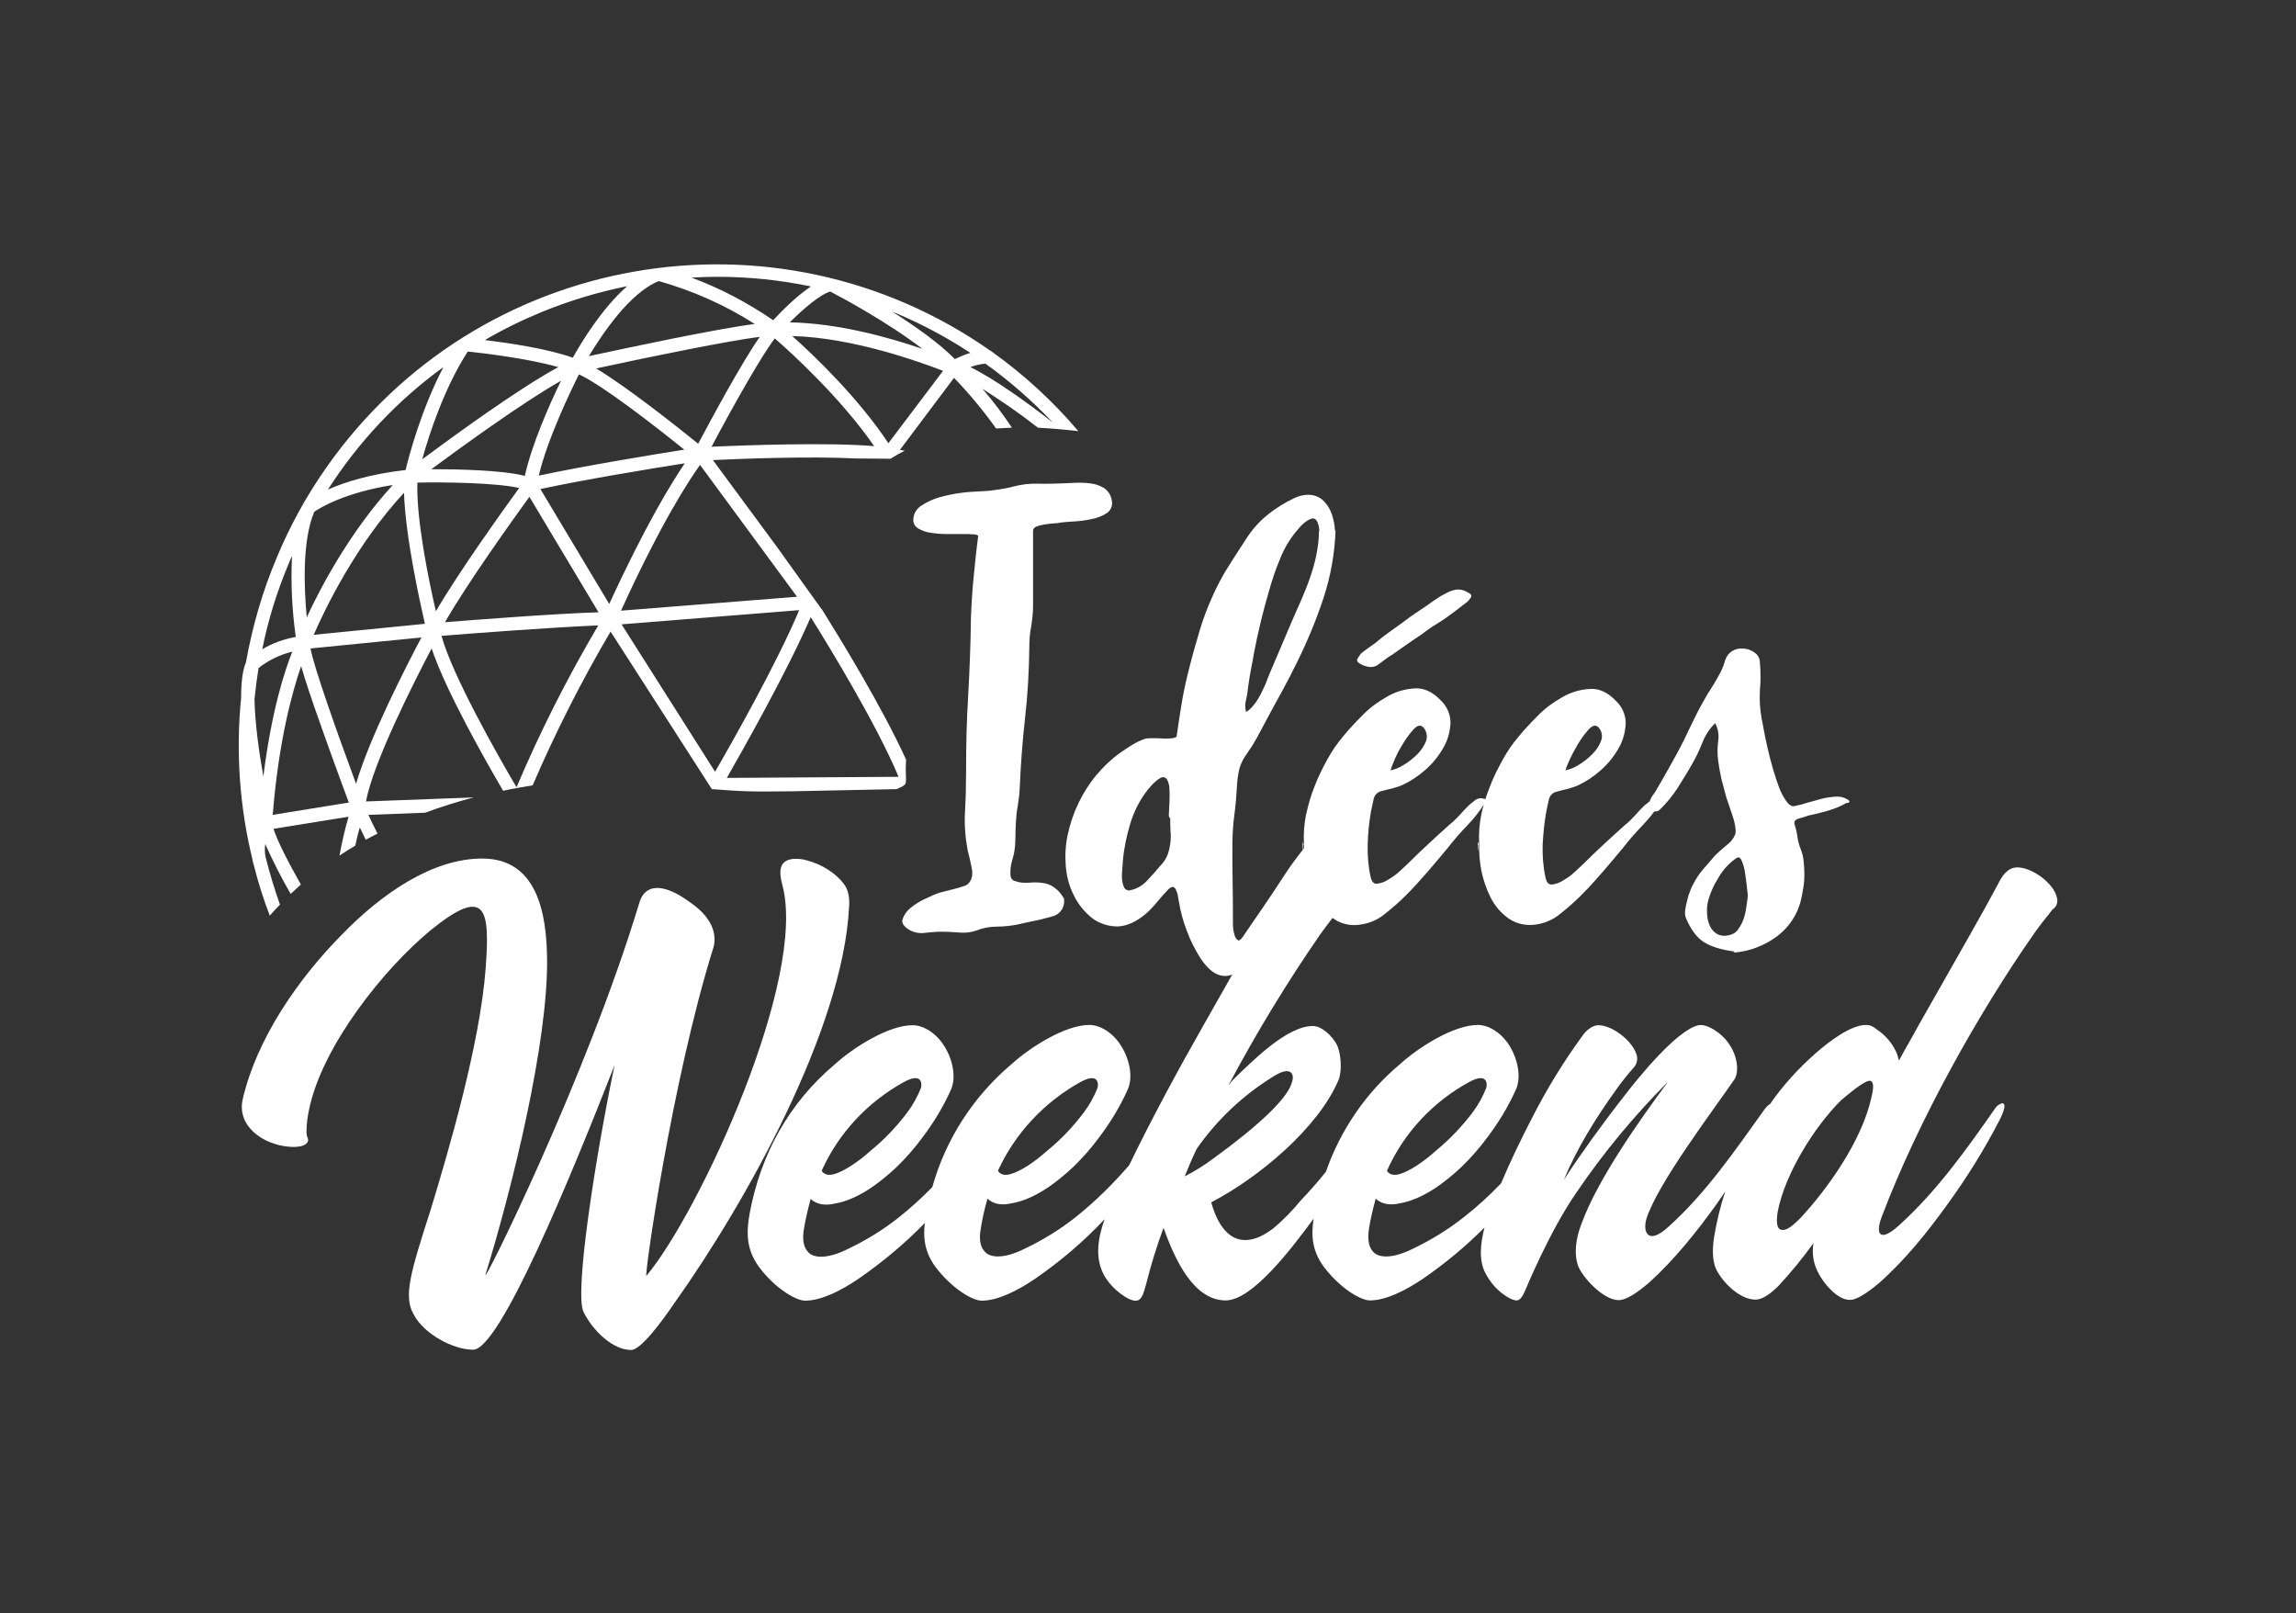 <?xml version="1.0" encoding="utf-8"?>
<!-- Generator: Adobe Illustrator 22.0.1, SVG Export Plug-In . SVG Version: 6.00 Build 0)  -->
<svg version="1.1" id="Calque_1" xmlns="http://www.w3.org/2000/svg" xmlns:xlink="http://www.w3.org/1999/xlink" x="0px" y="0px"
	 viewBox="0 0 857 602" style="enable-background:new 0 0 857 602;" xml:space="preserve">
<rect x="0" y="0" width="857" height="602" fill="#333333" stroke="none"/>
<style type="text/css">
	.st0{fill:none;}
	.st1{fill:#FFFFFF;}
</style>
<title>logo</title>
<rect class="st0" width="857" height="602"/>
<path class="st1" d="M315,329.9c-2.9-3.9-8.2-7.4-13.8-8.8c-1.3-0.4-2.7-0.6-4.1-0.6c-6.6,0-6.4,4.9-5.1,9.7
	c9.5,34.9-31,122.4-50.7,145.9c-1,1,9.5-72.9,24.9-122.2c1.2-3.7,1-10.5-8.4-17c-11.3-8.4-17.3-6.2-19.1-0.2
	C219,402,179.8,480.7,181.2,475.7c10.1-32.7,23.4-86.9,23-117.9c-0.2-16.6-3.5-37.4-24.2-37.4c-18.5,0-37.4,12.9-52.6,28.6
	c-16,16.2-31.6,38.6-36.8,61.2c-2.3,10.1,7.6,16.8,16.8,17.7c1.7,0.2,3.4,0.2,5.1-0.2c2.3-0.6,2.9-2,2.3-3.1
	c-0.3-0.7-0.4-1.5-0.4-2.3c0-2.8,0.4-5.7,1-8.4c4.9-23.6,27.9-52.4,45.4-66.8c21-17,22-7.4,20.5,14c-2.1,28.6-14,68.8-20.5,90.2
	c-7.6,23.6-10.3,32.5-6.4,39.2c3.7,7.2,14.6,13.2,22.2,13.2c9.9,0,36-63.3,52.8-106.2c-6.4,30.4-15.4,85.5-11.5,92.3
	c3.3,6.6,10.7,14,17.7,14c3.5,0,11.1-10.1,16.4-17.9c26.3-37,62.5-101.7,64.9-147.1C317.2,335.4,316.8,332.3,315,329.9z"/>
<path class="st1" d="M767.8,335.2c-1-5.5-9.3-11.5-14.8-11.5c-3.7,0-5.8,3.3-7.2,6.2c-5.8,10.9-12.7,22.8-29.6,52.6
	c-2.3,4.3-4.9,8.6-7.4,13.3c-0.2-0.9-0.5-1.8-0.8-2.7c-1.6-3.7-4.2-6.8-7.6-9c-1.1-1-2.4-1.6-3.9-1.6c-5.8,0-14,6.4-18.5,10.3
	c-6.5,5.7-12.4,12.1-17.3,19.2c-0.8,0.5-1.5,1.2-2,1.9c-10.9,15.2-21.8,31.2-35.8,43.8c-8,7.4-9.7,1.8-8.4-2.7
	c3.9-12.9,25.3-41.1,32.9-52.2c1.8-2.9,1.2-8.8-2.3-13.6c-2.9-4.1-8.2-7.2-11.1-6.6c-8,1.7-22.6,19.7-27.5,26.1
	c-8.4,10.7-16.8,22.4-22.8,31.6c5.1-12.1,11.9-23,19.3-33.3c2.1-3,4.4-5.9,6.8-8.6c1.1-1.2,1.5-2.8,1.2-4.3
	c-1.2-5.3-9-11.5-14.4-11.5c-2.3,0-4.7,2.1-5.9,3.9c-7.1,9.7-13.4,20-18.9,30.8c-4.1,7.9-8.1,16.2-11.5,24.3c-4.4,4.6-9,8.8-14,12.7
	c-5.8,4.6-12.2,8.5-18.9,11.7c-8.2,4.1-13.2,3.3-15,1c-1.6-1.8-2-4.7-1.4-8.6c0.6-3.7,1.5-7.4,2.5-11.1c2.3,2.3,5.8,2.5,8.8,1.8
	c8.6-1.4,16.8-7.6,23.2-13.6c3.5-3.4,6.8-7.1,9.7-11.1c4.1-5.4,7.7-11.3,10.5-17.5c2.3-4.7,0.8-11.5-2-16.2
	c-2.7-4.7-7.6-8.2-12.1-8.2c-9,0-22.2,8.4-29,14.6c-12.7,10.6-22.2,24.5-27.7,40.2c-2.9,3.6-6,7.2-9.3,10.6
	c-3.1,3.8-6.5,7.3-10.3,10.5c-12.5,9.5-19.9,2.3-23.2-9.7c17.7-9.2,39.9-27.7,47.5-45.6c1.4-3.3,1-9.9-0.6-13.2c-1.6-3.1-5.5-7-9-7
	c-9.7,0-22.6,13.2-29.2,19.5c-0.8,0.8-1.6,1.7-2.3,2.7c10.4-19.6,21.9-38.5,34.5-56.7c3.1-4.3,5.5-7.2,6.8-9
	c1.1-1.1,1.5-2.6,1.2-4.1c-1.2-5.5-9.5-11.7-15-11.7c-3.7,0-5.8,3.7-7.2,6.2c-5.8,11.1-12.7,23-29.8,53.2
	c-8.5,14.9-18.9,34-27.5,51.8c-6.1,7.1-12.8,13.7-20.1,19.5c-5.8,4.6-12.2,8.5-18.9,11.7c-8.2,4.1-13.2,3.3-15,1
	c-1.7-1.8-2.1-4.7-1.4-8.6c0.6-3.7,1.4-7.4,2.5-11.1c2.3,2.3,5.8,2.5,8.8,1.8c8.6-1.4,16.8-7.6,23.2-13.6c3.5-3.4,6.8-7.1,9.7-11.1
	c4.1-5.4,7.7-11.3,10.5-17.5c2.3-4.7,0.8-11.5-2.1-16.2c-2.7-4.7-7.6-8.2-12.1-8.2c-9,0-22.2,8.4-29,14.6
	C363.3,409.2,353,425.1,348,443c-4,4.1-8.2,7.9-12.6,11.4c-5.8,4.6-12.2,8.5-18.9,11.7c-8.2,4.1-13.2,3.3-15,1
	c-1.6-1.8-2.1-4.7-1.4-8.6c0.6-3.7,1.5-7.4,2.5-11.1c2.3,2.3,5.8,2.5,8.8,1.8c8.6-1.4,16.8-7.6,23.2-13.6c3.5-3.4,6.8-7.1,9.7-11.1
	c4.1-5.4,7.7-11.3,10.5-17.5c2.3-4.7,0.8-11.5-2.1-16.2c-2.7-4.7-7.6-8.2-12.1-8.2c-9,0-22.2,8.4-29,14.6
	c-17.3,14.6-27.7,33.7-31.8,55.7c-1.2,6.8-1.6,13.8,4.5,21.2c6.2,7.6,13.2,11.3,16.2,11.3c6.2,0,13.6-3.9,19.7-8
	c9-6.2,17.4-13.2,25-21c-0.7,5.7-0.1,11.6,5,17.7c6.2,7.6,13.2,11.3,16.2,11.3c6.2,0,13.6-3.9,19.7-8c9.5-6.5,18.3-14,26.2-22.4
	c-2.4,6.8-3.8,14.3-0.2,20.9c3.1,5.5,9.3,9.7,11.9,9.5c2.5,0,3.1-4.1,3.7-5.8c1.8-7.2,4-14.4,6.6-21.4c4.3,12.1,11.3,27.1,23.2,27.1
	c10,0,24.7-19.5,32.8-30.5c-0.9,6.2-0.8,12.5,4.8,19.2c6.2,7.6,13.2,11.3,16.2,11.3c6.2,0,13.6-3.9,19.7-8
	c8.3-5.7,16-12.1,23.1-19.2c-1.7,6.5-2.1,12.8,0.5,17.3c3.1,6,9,9.9,11.5,9.9c1.4,0,2.3-1.8,3.1-3.5c0,0,9-22,19.1-36.6
	c10.1-14.9,21.6-28.8,34.3-41.5c-11.3,15.2-26.5,37-32.3,53c-2.3,5.8-2.7,11.3-1.4,15.4c1.7,4.7,9.7,13.1,15.2,13.1
	c3.1,0,7.4-3.1,11.5-6.6c9.3-8.4,17.7-18.9,25.1-29.2c1.1-1.6,2.2-3.2,3.3-4.8c-1.9,5.5-3.2,11.2-4.2,17c-1,6.4-0.2,10.3,1,12.5
	c2.3,4.5,8.6,10.9,14.4,10.9c3.1,0,6.4-2.9,8.8-5.3c4.6-5,9-10.3,12.9-15.8c-0.7,3.9,0,8,2,11.5c1.8,3.5,7,9.9,11.7,9.7
	c3.1,0,8.4-4.3,10.9-6.4c9.7-8.6,18.1-19.1,25.5-29.4c7.2-9.9,13.7-20.4,19.3-31.2c0.4-0.8,3.1-6,1.2-6.4c-1.1,0.2-2.1,0.9-2.7,1.8
	c-10.9,15.6-22,31.2-36,43.8c-7,6.4-9,3.5-6.4-3.3c13.3-35.1,35.8-75.6,57.1-106c2.9-4.1,5.3-6.8,6.6-8.6
	C767.6,338.5,768.2,336.8,767.8,335.2z M548.4,403.8c6.4-3.5,6.8,0.2,6.4,2.1c-1.3,3.3-3,6.4-5.1,9.2c-4,5.3-8.7,10.2-13.8,14.4
	c-4.5,4.1-9.9,7.6-13.3,8.6c-3.9,1.2-4.9-1.2-4.9-1.2C524,422.8,534.8,411.2,548.4,403.8L548.4,403.8z M337.4,403.8
	c6.4-3.5,6.8,0.2,6.4,2.1c-1.3,3.3-3,6.4-5.1,9.2c-4,5.3-8.6,10.2-13.8,14.4c-4.5,4.1-9.9,7.6-13.3,8.6c-3.9,1.2-4.9-1.2-4.9-1.2
	C313,422.9,323.8,411.3,337.4,403.8z M403.3,403.8c6.4-3.5,6.8,0.2,6.4,2.1c-1.3,3.3-3,6.4-5.1,9.2c-4,5.3-8.6,10.2-13.8,14.4
	c-4.5,4.1-9.9,7.6-13.4,8.6c-3.9,1.2-4.9-1.2-4.9-1.2C378.9,422.9,389.8,411.3,403.3,403.8z M442.2,439c1.4-3.5,2.9-7,4.5-10.3
	c7.6-10.9,17.4-20.1,28.8-27.1c6.2-3.9,8-1,6.6,2.7c-1.8,5.8-12.1,15.6-29,27.9C449.6,434.8,446,437.1,442.2,439L442.2,439z
	 M698.5,409.6c-3.5,16-16.2,33.9-26.5,45c-2.5,2.5-5.1,4.9-7.2,4.3c-1.4-0.2-2-2.5-1.2-7c2.7-13.8,13.6-31.4,23.6-41.3
	c2-1.6,9.2-8,11.1-7.2C699.4,404,699.4,405.9,698.5,409.6z"/>
<path class="st1" d="M394.5,332c-1.2-1.1-2.6-1.9-4.2-2.3c-2-0.4-4-0.5-6-0.3c-2,0.2-3.9,0-5.8-0.7c-0.7-0.3-1.2-1-1.3-1.8
	c-0.1-0.9-0.1-1.8,0-2.8c0.1-1,0.3-2,0.6-3c0.3-1,0.4-1.7,0.6-2.2c0.4-2,0.6-4,0.6-6.1c0-2,0.1-4,0.2-6.1c0.1-2,0.3-4,0.7-6
	c0.3-2,0.6-4.1,0.7-6.2c0.4-8.9,1-17.7,2-26.4s1.5-17.6,1.6-26.6c0-2.6,0.2-5.2,0.7-7.7c0.4-2.5,0.7-5.1,0.7-7.7v-28
	c0-0.8,0.6-1.4,1.3-1.6c1-0.4,2.1-0.6,3.1-0.8c1.2-0.2,2.4-0.3,3.5-0.4c0.8,0,1.7-0.1,2.5-0.3c1-0.1,2.6-0.3,4.8-0.4
	c2.2-0.1,4.5-0.4,6.7-0.9c2-0.4,3.9-1.1,5.6-2.2c1.5-1,2.3-2.8,1.9-4.6c-0.2-1.9-1.3-3.6-2.8-4.7c-1.6-1-3.4-1.6-5.2-1.8
	c-2.1-0.3-4.1-0.3-6.2-0.2c-2.2,0.1-4,0.2-5.5,0.2h1c-3.1,0.1-6.1,0.2-9,0.1c-3-0.1-6,0.3-8.8,1c-2.2,0.6-4.4,1-6.7,1.3
	c-2.2,0.4-4.4,0.5-6.7,0.6c-2,0.1-4.1,0.2-6.1,0.5c-2.7,0.3-5.4,0.9-8.1,1.6c-2.5,0.7-4.9,1.8-7,3.2c-1.8,1.1-2.9,3-3,5.1
	c-0.1,1.4,0.6,2.7,1.8,3.4c1.4,0.8,2.9,1.4,4.6,1.6c1.9,0.3,3.9,0.5,5.9,0.5h5.8c1.8,0,3.2,0,4.4,0.1c1.1,0.1,1.7,0.3,1.7,0.7
	c-0.7,5.3-1.2,10.5-1.7,15.4c-0.5,4.9-0.8,10.1-1,15.4c-0.1,9.5-0.5,19-1,28.4c-0.6,9.4-0.8,18.8-0.8,28.3c0,4.8-0.1,9.8-0.4,15
	c-0.3,5,0.1,10,1,14.8c0.4,1.5,0.9,3.5,1.4,6c0.6,2.5,0.3,4.4-0.7,5.8c-0.5,0.7-1.3,1.3-2.2,1.5c-1.1,0.4-2.2,0.7-3.4,1
	s-2.4,0.6-3.5,0.9s-2.1,0.5-2.9,0.8s-2.4,1-4.5,2c-2,0.9-3.8,2-5.5,3.4c-1.4,1.1-2.4,2.5-3,4.2c-0.5,1.5,0.5,2.9,3,4.3
	c1.7,0.8,3.6,1.1,5.5,0.8c2-0.2,3.9-0.4,5.9-0.4c2,0,4.2,0.1,6.7,0.3c2.1,0.2,4.3,0,6.3-0.7c2.5-1,5.1-1.5,7.8-1.5
	c2.6,0,5.2-0.3,7.8-0.8c2.2-0.5,4.3-1,6.4-1.4s4.2-1,6.4-1.6c3.1-0.7,5-3.7,4.4-6.8C396.4,334.2,395.6,332.9,394.5,332z"/>
<path class="st1" d="M508.4,248.1c2.4,1.1,4.4,1.1,5.9,0c0.9-0.6,1.7-1.3,2.6-1.9c0.8-0.6,1.7-1.3,2.8-1.9c1.8-1.3,3.6-2.5,5.4-3.8
	s3.7-2.5,5.6-3.8c1.9-1.5,3.8-2.8,5.8-4c2-1.2,3.9-2.6,5.8-4c0.9-0.6,1.7-1.3,2.5-1.9c0.8-0.6,1.6-1.3,2.5-1.9
	c0.7-0.5,1.2-1.2,1.7-1.9c0.5-0.8,0-1.5-1.5-2.1c-1.1-0.7-2.5-1-3.8-0.9c-1.1,0.2-2.2,0.5-3.2,1c-1,0.5-1.9,1-2.8,1.5
	c-0.8,0.5-1.7,1.1-2.6,1.7c-1.9,1.4-3.8,2.7-5.8,4s-3.8,2.6-5.6,4l-5.3,3.8c-1.8,1.3-3.5,2.6-5.1,4c-0.9,0.6-1.8,1.3-2.7,1.9
	s-1.7,1.3-2.5,1.9c-0.5,0.6-1,1.3-1.4,2C506.2,246.7,506.8,247.3,508.4,248.1z"/>
<path class="st1" d="M486.3,314.4c-0.1,0.5-0.1,1.1-0.1,1.6c0,0.4,0,0.9,0.1,1.3c0.1,0.3,0.1-0.4,0.1-1.9l0.2-0.2
	C486.4,314.3,486.3,314,486.3,314.4z"/>
<path class="st1" d="M547.2,220.7c-0.3-0.1-0.2-0.1,0.3,0.2C547.6,220.9,547.5,220.8,547.2,220.7z"/>
<path class="st1" d="M551.7,314.4c-0.1,0.5-0.1,1.1-0.1,1.6c0,0.4,0,0.9,0.1,1.3c0.1,0.3,0.1-0.4,0.1-1.9l0.2-0.2
	C551.9,314.3,551.8,314,551.7,314.4z"/>
<path class="st1" d="M652.3,334C652.3,333.9,652.3,333.9,652.3,334L652.3,334L652.3,334z"/>
<path class="st1" d="M652.3,333.9h0.2C652.3,333.7,652.3,333.7,652.3,333.9z"/>
<path class="st1" d="M689.5,298.3c-1.3-0.8-2.8-1.1-4.3-1c-1.8,0.1-3.6,0.4-5.3,0.8c-1.8,0.5-3.7,1-5.4,1.5c-1.5,0.5-3,0.9-4.6,1.2
	c-1,0.3-2-0.3-3-1.6c-1.2-1.6-2.1-3.4-2.8-5.2c-0.8-2.1-1.6-4.6-2.4-7.3c-0.8-2.7-1.4-5.3-2-7.8c-0.6-2.5-1-4.7-1.4-6.8
	s-0.6-3.4-0.8-4.2c-0.6-3.4-0.8-6.8-0.6-10.3c0.3-3.4,0.3-6.9,0-10.3c0-1.1-0.4-2.2-1.1-3c-0.8-0.8-1.7-1.4-2.8-1.8
	c-1.1-0.4-2.2-0.5-3.3-0.5c-1.1,0.1-2.1,0.3-3,0.9c-1.3,0.7-2.2,1.9-2.7,3.3c-0.4,1.4-0.9,2.8-1.5,4.1c-0.8,1.5-1.6,3-2.5,4.5
	s-1.8,2.9-2.7,4.3c-1.6,2.8-3.2,5.6-4.6,8.5s-2.8,5.7-4.2,8.7c-1.6,3.2-3.3,6.3-5,9.3c-1.7,3-3.4,6.1-5.2,9.1
	c-0.3,0.6-0.7,1.2-1.1,1.7c-0.5,0.6-0.9,1.3-1.2,2c-0.1,0.2-0.2,0.4-0.2,0.6l-2,1.6c-1.3,1.3-2.5,2.5-3.6,3.8
	c-1.2,1.3-2.4,2.5-3.8,3.6c-2.7,2.4-5.3,4.8-7.9,7.2c-2.6,2.4-5.2,4.9-7.7,7.4c-0.6,0.6-1.7,1.6-3,2.8c-1.3,1.2-2.8,2.3-4.4,3.2
	c-1.2,0.8-2.6,1.3-4.1,1.5c-1.2,0.1-2-0.7-2.4-2.5c-0.9-4-1.2-8.1-1.1-12.2c0.2-4.1,0.6-8.2,1.3-12.2c0.3-1.4,0.6-3,1-4.7
	c0.3-1.6,1.5-2.8,3.1-3.1c1.4-0.4,2.7-0.7,4-1c1.4-0.4,2.7-0.8,4-1.4c2.9-1.4,5.6-3.2,8-5.3c2.7-2.3,5-5.1,6.8-8.2
	c1.7-2.8,2.6-6,2.8-9.3c0.1-3.3-1.3-6.5-3.8-8.8c-2.9-3-6.1-4.5-9.5-4.3c-3.6,0.2-7.1,1.2-10.2,3c-3.4,1.9-6.6,4.2-9.3,7
	c-2.9,2.9-5.2,5.4-7.1,7.7c-2.3,2.7-4.3,5.6-6,8.7c-1.8,3.3-3.5,6.6-4.8,10.1c-0.6,1.5-1.2,3.1-1.7,4.7c-0.1-0.1-0.3-0.2-0.4-0.2
	c-0.4-0.1-0.9-0.2-1.3-0.2c-0.8,0-1.6,0.3-2.2,0.8l-2,1.6c-1.3,1.3-2.5,2.5-3.6,3.8c-1.2,1.3-2.4,2.5-3.8,3.6
	c-2.7,2.4-5.3,4.8-7.9,7.2c-2.6,2.4-5.2,4.9-7.7,7.4c-0.6,0.6-1.7,1.6-3,2.8c-1.3,1.2-2.8,2.3-4.4,3.2c-1.2,0.8-2.6,1.3-4.1,1.5
	c-1.2,0.1-2-0.7-2.4-2.5c-0.9-4-1.2-8.1-1.1-12.2c0.1-4.1,0.5-8.1,1.2-12.1c0.3-1.4,0.6-3,1-4.7c0.3-1.6,1.5-2.8,3.1-3.1
	c1.4-0.4,2.7-0.7,4-1c1.4-0.4,2.7-0.8,4-1.4c2.9-1.4,5.6-3.2,8-5.3c2.7-2.3,5-5.1,6.8-8.2c1.7-2.8,2.6-6,2.8-9.3
	c0.1-3.3-1.3-6.5-3.8-8.8c-2.9-3-6.1-4.5-9.5-4.3c-3.6,0.2-7.1,1.2-10.2,3c-3.4,1.9-6.6,4.2-9.3,7c-2.9,2.9-5.2,5.4-7.1,7.7
	c-2.3,2.7-4.3,5.6-6,8.7c-1.8,3.3-3.5,6.6-4.8,10.1c-1.4,3.4-2.4,7-3.2,10.6c-0.7,3.5-1,7-0.8,10.6l0,0c0,0.1,0,0.1,0,0.2
	c0,0.6,0,1.2,0,1.8c-2.6,3.3-5.1,6.6-7.4,10.2c-2.7,4.1-5.3,8.1-8,12l-7.4,10.8c-0.8,1.1-1.4,1.6-1.8,1.3c-0.6-0.4-1-1-1.2-1.6
	c-0.3-0.9-0.5-1.8-0.6-2.7c-0.1-1-0.1-1.6-0.1-2c0-4.8,0-9.7-0.1-14.5s-0.1-9.7-0.1-14.5c0-3.7,0.2-7.5,0.7-11.2
	c0.5-3.7,0.8-7.4,1-11c0.1-2.2,0.4-4.3,0.9-6.5c0.6-2.1,1.6-4.1,3-5.9c1.2-1.7,2.4-3.6,3.4-5.4c1-1.8,2-3.7,3-5.6
	c2-3.8,4.1-7.6,6.2-11.4c2.1-3.8,4.1-7.7,6-11.6c3.8-7.7,7.1-15.6,9.8-23.8c2.7-8.2,4.2-16.7,4.5-25.3l-0.2,0.2
	c-0.1-2.1-0.5-4.2-1.2-6.2c-0.6-1.8-1.6-3.5-3-4.9c-1.3-1.3-3-2.1-4.8-2.3c-2.2-0.2-4.4,0.3-6.4,1.3c-3.4,1.6-6.6,3.6-9.5,5.9
	c-2.9,2.3-5.5,5.1-7.6,8.2c-2.4,3.7-4.8,7.3-7.1,11c-2.4,3.7-4.4,7.6-6.2,11.6c-1.9,4.2-3.5,8.5-4.8,12.9c-1.3,4.4-2.6,8.9-3.7,13.3
	c-1.1,4.3-2.1,8.6-2.8,12.8c-0.7,4.3-1.4,8.6-2,13c0,0.4-0.5,0.6-1.6,0.8c-1.2,0.1-2.4,0.2-3.6,0.1c-1.3-0.1-2.6-0.1-3.9-0.1
	c-0.9,0-1.8,0-2.7,0.2c-1.7,0.6-3.4,1.4-5,2.4c-1.6,1-3.1,2-4.5,3c-3.2,2.3-6.1,5.1-8.7,8.2c-2.6,3.1-4.8,6.6-6.6,10.3
	c-1.8,3.7-3.1,7.6-4,11.6c-0.9,3.9-1.1,8-0.8,12c0.3,3.7,1.2,7.3,2.9,10.7c1.5,3.2,3.7,6,6.4,8.3c2.5,2.1,5.7,3.3,8.9,3.5
	c3.3,0.3,6.9-1,10.6-3.8c1.8-1.4,3.3-2.9,4.8-4.7c1.4-1.7,2.9-3.4,4.4-5c0.9-0.9,1.5-1.3,2-1.2c0.5,0.1,0.9,0.5,1.1,1
	c0.3,0.7,0.6,1.4,0.7,2.1c0.1,0.8,0.3,1.5,0.4,2.2c0.6,3.8,1.6,7.5,3,11.1c1.3,3.6,3.1,7.1,5.2,10.4c2.2,3.2,4.3,5.1,6.4,5.9
	c1.9,0.8,4.1,0.7,6-0.3c2.1-1.1,4-2.7,5.5-4.6c1.8-2.2,3.5-4.5,4.9-7c1.5-2.5,2.9-5,4.1-7.4s2.3-4.4,3.1-5.9c2.1-3.9,4.5-7.7,7-11.4
	c0.7-1.1,1.5-2.2,2.2-3.3c0.1,0.4,0.1,0.7,0.2,1.1c0.7,3.5,1.9,7,3.5,10.2c1.6,3.1,3.8,5.7,6.6,7.7c2.8,2,6.3,2.8,9.7,2.3
	c3.5-0.4,6.9-1.8,9.6-4.1c2.8-2.2,5.4-4.5,7.9-7c2.8-2.8,5.4-5.7,8-8.7c2.6-3,5.1-6,7.6-9c2.3-3,4.8-5.8,7.4-8.5
	c2.2-2.3,4.2-4.8,5.9-7.5c-0.3,1.2-0.7,2.5-0.9,3.7c-0.7,3.5-1,7-0.8,10.6l0,0c0,0.1,0,0.1,0,0.2c-0.1,3.4,0.2,6.7,0.8,10
	c0.7,3.5,1.9,7,3.5,10.2c1.6,3.1,3.8,5.7,6.6,7.7c2.8,2,6.3,2.8,9.8,2.4c3.5-0.4,6.9-1.8,9.6-4.1c2.8-2.2,5.4-4.5,7.9-7
	c2.8-2.8,5.4-5.7,8-8.7s5.1-6,7.6-9c2.3-3,4.8-5.8,7.4-8.5c1.5-1.6,3-3.3,4.2-5l0,0c0.7,0.1,1.5-0.1,2-0.6c2.5-2.4,4.7-5.1,6.6-8
	c1.8-2.9,3.7-5.9,5.4-8.9c1.5-2.6,2.8-5.3,3.9-8.1c1.1-2.8,2.7-5.3,4.8-7.3c1.1,2.1,1.5,4.4,1.1,6.8c-0.3,2.4-0.3,4.8,0,7.1
	c0.3,2.3,0.7,4.5,1.2,6.8c0.6,2.3,1.2,4.6,1.8,6.8c0.3,0.8,0.6,1.8,1,3s0.9,2.5,1.3,3.8c0.4,1.2,0.8,2.5,1,3.8c0.2,1,0.3,2,0.2,3
	c-0.6,1.8-1.8,3.3-3.3,4.4c-1.8,1.5-3.3,2.8-4.3,3.8c-1.4,1.7-2.9,3.4-4.4,5.1c-1.5,1.7-2.8,3.7-3.8,5.7c-0.5,0.9-0.9,1.7-1.2,2.7
	c-0.5,1.1-0.8,2.3-1.1,3.5c-0.3,1.1-0.5,2.3-0.7,3.4c-0.1,0.9-0.1,1.9,0.2,2.8c1.8,4.4,4.1,7.5,6.8,9.2s6.6,2.9,11.4,3.5v0.2
	c-0.5,0-0.5,0.1,0,0.2c5.7-0.5,11.2-2.6,15.8-6c4.6-3.4,7.9-8.4,9.1-14c0.3-1.1,0.5-2.5,0.8-4.2c0.3-1.7,0.4-3.3,0.4-5
	c0-1.7-0.1-3.3-0.3-5c-0.1-1.4-0.5-2.9-1-4.2c-0.6-1.5-1.1-3.1-1.3-4.8c-0.2-1.6-0.6-3.2-1.1-4.8c-0.3-1,0.4-1.7,1.9-2.1
	c1.1-0.3,2.2-0.6,3.2-1c0.4-0.1,1.6-0.4,3.5-0.8c2-0.5,4-1,5.9-1.7c1.7-0.6,3.3-1.3,4.8-2.2C690.6,299.7,690.7,298.9,689.5,298.3z
	 M584.3,287.8L584.3,287.8C584.3,287.9,584.3,287.8,584.3,287.8z M588.8,278c1.2-2.1,2.6-4,4.2-5.8c1.5-1.6,2.7-1.8,3.7-0.7
	c1.2,1.3,1.6,3.3,0.9,5c-0.7,1.9-1.9,3.6-3.3,5c-1.6,1.6-3.4,3-5.3,4.1c-1.4,0.9-3,1.5-4.7,1.9c0.3-1,0.7-2,1.1-2.9
	C586.4,282.2,587.6,280.1,588.8,278L588.8,278z M518.9,287.8L518.9,287.8C518.8,287.9,518.8,287.8,518.9,287.8z M523.4,278
	c1.2-2.1,2.6-4,4.2-5.8c1.5-1.6,2.7-1.8,3.7-0.7c1.2,1.3,1.6,3.3,1,5c-0.7,1.9-1.9,3.6-3.3,5c-1.6,1.6-3.4,3-5.3,4.1
	c-1.4,0.9-3,1.5-4.7,1.9c0.3-1,0.7-2,1.1-2.9C521,282.2,522.1,280.1,523.4,278z M465.1,261.1c0.4-1.6,0.6-3.2,0.8-4.9
	c0.3-2.2,0.6-4.2,1-6.2c0.4-2,0.8-4,1.1-6c1.5-7.9,3.4-15.7,5.7-23.6c1.1-3.9,2.4-7.8,4-11.6c1.5-3.9,3.6-7.5,6.3-10.7
	c1.9-2.4,3.7-3.9,5.4-4.5s2.8,1,3.1,4.7l-0.2-0.2v0.2c0,3-0.4,6-1,9c-0.6,3-1.5,5.9-2.5,8.8c-1,2.9-2.2,5.7-3.4,8.5
	s-2.5,5.5-3.6,8.2l-8,18.8c-0.4,1-0.9,2.2-1.4,3.6c-0.6,1.4-1.3,2.8-2,4.2c-0.7,1.3-1.5,2.6-2.5,3.8c-0.8,1-1.7,1.9-2.8,2.5
	C464.7,264.2,464.7,262.6,465.1,261.1z M436.8,314.9c-0.2,1.4-0.5,2.8-1,4.1c-0.6,1.5-1.5,2.9-2.7,4.1c-1.5,1.8-3.1,3.6-4.9,5.5
	c-1.6,1.8-3.8,3.1-6.2,3.6c-0.9,0.3-1.9-0.1-2.4-1c-0.5-1-0.7-2.1-0.8-3.2c-0.1-1.2,0-2.5,0.1-3.7c0.1-1.2,0.2-2.1,0.2-2.8
	c0.4-4.8,1.4-9.6,2.8-14.2c1.4-4.6,3.6-8.9,6.6-12.7c2-2.4,3.6-3.8,4.7-4.3c0.8-0.5,1.9-0.3,2.4,0.6c0,0,0,0,0,0
	c0.6,1.1,0.9,2.4,0.9,3.6c0.1,1.6,0.1,3.2,0,4.8s-0.1,3-0.2,4.2s0.1,1.8,0.5,1.8c0,1.8,0,3.4,0.1,5
	C437.1,311.8,437,313.4,436.8,314.9z M651.9,338c-0.2,1.6-0.5,3.1-1,4.7c-0.5,1.5-1.2,2.8-2.1,4.1c-0.8,1.2-2,1.9-3.4,2.2
	c-1.5,0.4-3.2,0.3-4.6-0.5c-1.1-0.7-2-1.7-2.6-3c-0.6-1.3-0.9-2.7-1-4.2c-0.1-1.5-0.1-2.9,0.2-4.4c0.8-3.3,2.2-6.5,4-9.3
	c1.7-3,4-5.5,6.8-7.4c0.8-0.5,1.4-0.2,1.9,1c0.6,1.4,1,2.8,1.2,4.3c0.3,1.7,0.5,3.4,0.7,5.1c0.1,1.1,0.2,2.2,0.4,3.3
	C652.3,335,652.2,336.4,651.9,338L651.9,338z"/>
<path class="st1" d="M402.5,160.9c-9.5-11.2-20.3-21.1-32.2-29.6c-0.2-0.2-0.4-0.3-0.6-0.4c-80.5-56.4-191.5-36.9-247.9,43.6
	c-7.4,10.5-13.6,21.8-18.5,33.6c-5.3,12.5-9.1,25.7-11.5,39.1c-1.3,3-1.8,7.7-1.8,13.2c-2,20.2-0.6,40.5,4.2,60.2
	c0.1,0.6,0.2,1.2,0.4,1.8c0,0.1,0.1,0.2,0.1,0.3c1.6,6.4,3.6,12.8,6,19c1.2-1.4,2.5-2.8,3.8-4.1c-2.1-5.9-3.9-11.9-5.4-17.9
	c-0.3-1.5-0.3-3.1-0.1-4.7c2.9,6.4,6,12.6,9.5,18.6c1.3-1.2,2.5-2.3,3.8-3.5c-4.8-8.5-8.9-16.5-10.2-20.8l28-4.5
	c-1.4,4.8-2.5,9.7-3.4,14.5c1.9-1.3,3.9-2.5,5.9-3.7c0.5-2.3,1-4.5,1.7-6.8c0.7,1.3,1.4,2.9,2.2,4.6c1.5-0.8,2.9-1.6,4.4-2.3
	c-1.4-2.8-2.6-5.2-3.4-7l21.2-0.8c5.9-2.2,12-4.1,18.1-5.7l-40.2,1.5c2.7-14.6,18-44.7,24.5-57.1c5.3,15.8,20,41.7,26.7,53.1
	c3.7-0.8,7.3-1.4,11-2c8.5-19.7,18.2-38.9,29.1-57.4l37.8,58.8c12.2,0.9,14,1,30.5,0.8l38.5-0.8v-0.1v0.1c5.1-2.3,2.9-1.3,3.5-11
	c-9-19.8-25.1-46-31.3-55.9h0.1l-0.3-0.2L290,204.1l-23.9-32.4c10.5-0.5,36.3-1.5,53.5-0.6l12.8,0.1c1.7-1.1,3.5-2.1,5.3-3l-1.8-0.3
	l20.2-26.9c5.7,5.9,10.9,12.2,15.7,18.9c2-0.1,3.9-0.2,5.9-0.3c-3.4-5.1-7-9.9-11-14.5c7.1,4.5,14.1,9.3,20.7,14.5
	C392.5,159.9,397.6,160.3,402.5,160.9z M267.8,103.3c11.7,0,23.4,1.2,34.9,3.6c-5.6,3.7-11.3,9.6-14.1,12.6
	c-9.5-6.5-19.7-11.9-30.5-15.9C261.4,103.4,264.6,103.3,267.8,103.3z M309.9,108.8c3.9,2,21.4,11.4,34.4,21.4
	c-12.2-4.2-31.4-9.6-49.5-9.9C299.8,115.3,306.1,109.9,309.9,108.8L309.9,108.8z M216.1,139.7c8.7,4,28.3,19.2,39.3,28.1
	c-11.3,1.8-37.6,6.1-54.3,9.7C204.3,163.9,213.1,145.7,216.1,139.7L216.1,139.7z M195.9,177.6c-8.6-2.2-25.2-2.5-34.9-2.5
	c11-8.1,34.2-25,48.4-33C205.2,150.7,198.5,165.8,195.9,177.6z M222.5,137.5c21.3-4.6,49.3-10.3,61.1-11.8
	c-6.9,9.8-18.3,31.1-23,39.9C253.8,160.1,234.4,144.6,222.5,137.5L222.5,137.5z M245.9,104.9c12.7,3.6,24.7,8.9,35.8,16
	c-15.3,2-47.4,8.9-61.9,12C224.6,125,234.9,109.3,245.9,104.9L245.9,104.9z M202.3,116.4c10.3-4.2,20.9-7.4,31.8-9.6
	c-9.8,8.6-17.5,21.7-20.3,26.7c-9.4-3.4-24-5.5-32.8-6.6C187.8,122.9,195,119.4,202.3,116.4z M208.4,137
	c-14.7,7.9-39.6,26.1-50.8,34.4c2.6-9.4,8.3-26.8,17-40.2C179.7,131.7,196.8,133.7,208.4,137L208.4,137z M165.5,137
	c-8.2,15.7-12.8,32.9-14.1,38.4c-13.3,1.5-22.9,4.6-29,7.3C133.8,164.9,148.4,149.4,165.5,137L165.5,137z M117.3,191
	c2.1-1.5,11.5-7.2,29.3-10c-16,17.5-26.9,38.1-32.1,49.4C113.5,219.7,112.7,201.9,117.3,191L117.3,191z M107.9,210
	c0.3-0.8,0.7-1.7,1.1-2.5c-0.5,10.1,0,20.2,1.4,30.2c-4.4,0.8-8.7,2.3-12.5,4.6C100.1,231.2,103.5,220.4,107.9,210L107.9,210z
	 M96.4,306.7c0-0.2-0.1-0.5-0.1-0.7C96.4,306.2,96.4,306.4,96.4,306.7C96.5,306.6,96.4,306.6,96.4,306.7z M98.3,289.8
	c-1.7-9.5-3.2-20.6-3.3-29c0.4-3.8,0.9-7.7,1.5-11.5c3.7-2.9,8-5,12.6-6.1C106.3,250.1,101.3,265.5,98.3,289.8L98.3,289.8z
	 M101.8,304.1c2.2-27.6,7.3-46,10.6-55.5c1.4,4.9,3.9,12.5,8.2,24.5c3.8,10.8,7.8,21.5,9.6,26.4L101.8,304.1z M132.9,292.5
	c-8-21.6-15.7-43.6-17-50.5l41.4-4.1C151.8,248.3,137.9,275.3,132.9,292.5L132.9,292.5z M117.1,236.9c4-9.2,15.6-33.5,33.7-53
	c0.5,16.3,5.9,40.6,7.8,48.9L117.1,236.9z M155.8,180.1c9.7-0.2,28.9,0,38,2c-5.8,8-22.2,30.8-31.1,46
	C160.1,217,155.3,193.7,155.8,180.1z M192.8,293.8c-6.6-11.2-23.9-41.5-28-56.5c9.7-0.8,41.3-3.2,58.5-3.9
	C211.8,252.9,201.6,273,192.8,293.8z M166.1,232.2c8.4-14.7,25.5-38.5,31.5-46.8l25.8,43.1C207.1,229,177.5,231.3,166.1,232.2z
	 M227.4,225.4l-25.7-42.9c16.3-3.5,42.3-7.8,53.9-9.6C250.7,180.1,240.9,196,227.4,225.4z M335.4,289.9l-64.1,0.4
	c6-10.5,22.8-40.2,31.3-60C309.4,241.1,327.3,270.5,335.4,289.9L335.4,289.9z M266.9,288l-34.9-55l66.3-5.3
	C290.2,247.1,272.9,277.7,266.9,288L266.9,288z M297.5,222.7l-65.7,5.2c14.9-32.7,25.4-48.7,29.5-54.4L297.5,222.7z M265.6,166.7
	c9.1-17.2,19.4-35.1,23.6-40.4c5.8,5,24.5,22,37.1,40.2C309.1,165,277.3,166.2,265.6,166.7L265.6,166.7z M331.6,165.4
	c-11.3-17-27.7-32.7-35.9-40c22.7,0.6,47.8,9.7,56.3,13L331.6,165.4z M333.2,116.4l1.3,0.5c9.7,4.1,18.9,9,27.7,14.8
	c-2,0.6-3.9,1.4-5.8,2.3C350.5,128,341.5,121.7,333.2,116.4L333.2,116.4z M362.2,137c1.8-0.7,3.7-1.1,5.6-1.3
	c9.1,6.5,17.5,13.9,25.2,22C383,149.9,371,141.3,362.2,137L362.2,137z"/>
</svg>
